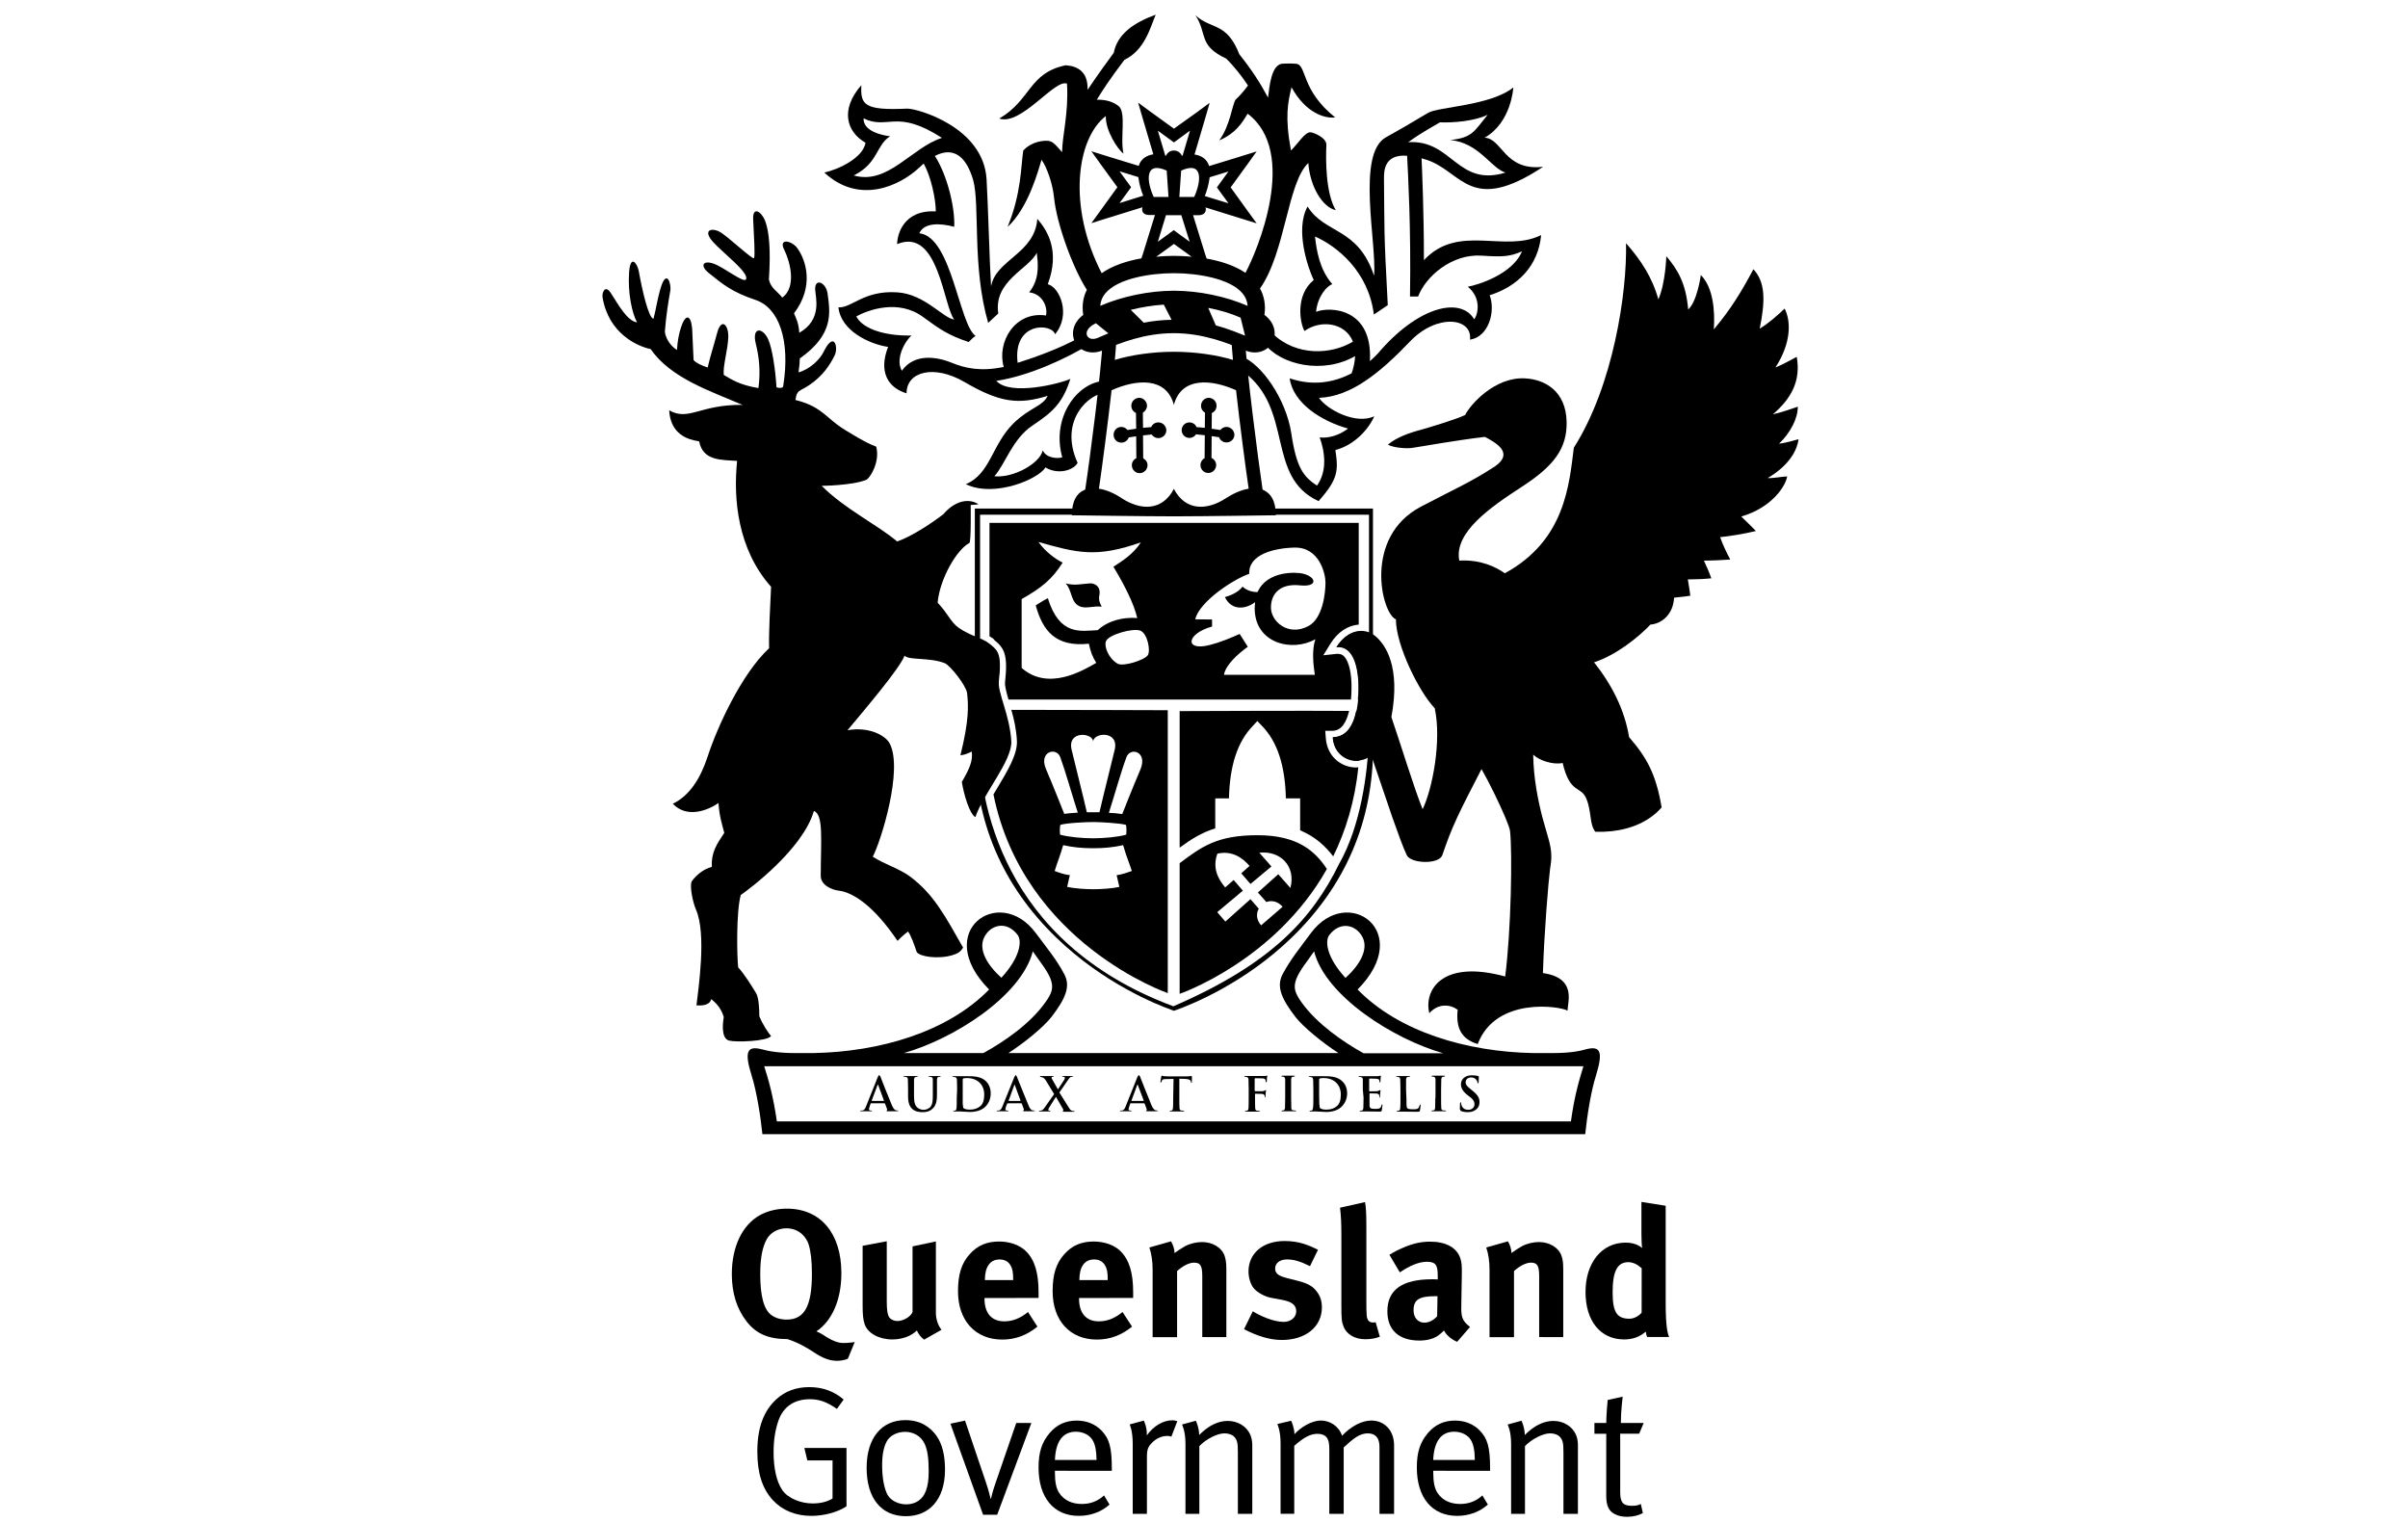 <svg xmlns="http://www.w3.org/2000/svg" width="125" height="79" viewBox="0 0 125 79" fill="none"><g clip-path="url(#clip0_5489_4090)"><path d="M93.363 22.798C93.157 22.854 92.669 22.995 92.35 23.032C92.96 22.442 93.325 21.71 93.325 21.11C93.035 21.204 92.51 21.401 92.031 21.504C92.978 20.698 93.494 19.769 93.269 18.522C92.978 18.672 92.575 18.907 92.163 19.075C92.988 17.8 92.978 16.675 92.641 16.018C92.275 16.366 91.825 16.769 91.347 17.059C91.647 15.587 91.638 14.64 91.019 13.974C90.39 15.156 89.847 16.047 88.965 17.097C89.031 16.122 88.928 14.912 88.29 14.274C88.29 14.274 88.112 15.634 87.634 16.065C87.521 14.734 87.109 14.012 86.499 13.299C86.499 13.299 86.461 14.687 86.086 15.54C85.767 14.387 85.167 13.487 84.408 12.624C84.464 15.184 83.751 20.004 81.698 23.239C81.454 25.161 81.248 28.049 78.116 29.756C77.666 29.437 76.869 29.034 75.753 29.099C75.462 27.646 77.356 26.333 78.988 25.274C80.638 24.205 81.36 23.295 81.323 21.879C81.285 20.323 80.226 19.685 79.138 19.638C77.6 19.572 76.344 20.97 76.053 21.542C75.612 21.757 74.29 22.16 73.746 22.311C73.146 22.47 72.471 22.714 72.049 23.079C72.302 23.239 73.024 23.295 73.305 23.248C73.831 23.173 75.49 22.864 77.084 22.676C77.666 22.986 78.603 23.511 77.609 24.205C76.259 25.077 75.678 25.292 73.765 26.296C70.746 27.88 71.721 31.856 72.462 32.147C72.462 33.488 73.662 35.916 74.478 36.761C74.843 38.448 74.356 40.961 73.849 42.002C73.427 40.98 72.705 38.608 72.227 37.22C72.715 34.604 71.927 33.45 71.374 33C70.821 32.55 69.948 32.672 69.386 33.582C70.258 33.488 70.549 34.604 70.53 35.757C70.511 37.145 70.155 38.251 69.189 38.261C69.264 39.442 70.539 39.78 71.177 39.208C71.28 39.47 71.796 41.027 72.274 42.415C72.565 43.24 72.837 43.99 73.024 44.384C73.221 44.825 74.693 44.89 74.871 44.384C75.106 43.709 75.284 43.203 75.65 42.415C75.931 41.815 76.316 41.055 76.906 39.92C77.3 40.605 77.825 41.683 78.135 42.415C78.275 42.752 78.378 43.024 78.388 43.146C78.51 44.272 78.444 48.285 78.135 50.685C74.843 49.785 73.906 51.398 74.196 52.589C74.665 52.064 75.284 52.129 75.668 52.411C75.575 53.292 75.809 53.92 76.709 54.192C77.656 51.689 81.051 52.242 81.37 52.458C81.388 51.97 81.839 50.76 80.094 50.507C80.16 48.35 80.385 45.697 80.46 45.144C80.544 44.59 80.601 44.243 80.338 43.381C80.263 43.118 80.169 42.799 80.066 42.424C79.841 41.552 79.607 40.408 79.588 39.17C79.897 39.47 80.62 39.714 81.117 39.602C81.501 41.233 82.054 40.764 82.345 41.449C82.495 41.805 82.523 42.133 82.57 42.424C82.608 42.715 82.654 42.959 82.814 43.174C83.977 43.212 84.971 42.931 85.683 42.424C85.899 42.274 86.096 42.096 86.255 41.908C85.965 40.174 85.477 39.311 84.567 38.261C84.333 36.836 83.667 35.532 82.748 34.379C83.901 34.004 85.064 33.066 85.674 32.419C86.227 32.381 86.855 31.922 86.902 31.022C87.221 30.984 87.493 30.965 87.746 30.919C87.718 30.675 87.652 30.3 87.615 30.075C88.037 30.075 88.44 30.056 88.834 30.018C88.721 29.69 88.571 29.353 88.449 29.099C88.871 29.099 89.397 29.071 89.818 29.043C89.593 28.621 89.425 28.256 89.293 27.88C89.781 27.834 90.531 27.712 91.15 27.562C90.953 27.355 90.728 27.14 90.39 26.811C91.994 26.343 92.697 25.217 92.772 24.73C92.538 24.73 92.05 24.833 91.76 24.814C92.66 24.289 93.26 23.567 93.363 22.798Z" fill="black"></path><path d="M70.896 26.398H50.604V33.891C50.698 33.947 50.782 34.013 50.876 34.097V26.717H71.065V33.581C71.14 33.656 71.205 33.75 71.271 33.872V26.398H70.896Z" fill="black"></path><path d="M60.909 52.232C51.954 48.894 50.82 41.551 50.782 38.223L50.754 38.213L50.782 37.969C50.782 37.248 50.838 36.76 50.867 36.582C50.838 36.103 50.773 35.728 50.688 35.456L50.604 35.278V38.738C50.604 42.611 52.02 45.949 54.824 48.659C57.271 51.032 60.028 52.138 60.816 52.419L60.938 52.466L61.069 52.419C61.856 52.138 64.613 51.032 67.061 48.659C69.855 45.949 71.28 42.611 71.28 38.738V38.11C71.205 38.223 71.14 38.298 71.065 38.382C70.98 40.117 70.662 42.817 69.508 44.852C68.111 47.694 65.982 50.038 60.909 52.232Z" fill="black"></path><path d="M44.827 6.144C46.102 6.763 46.515 5.619 48.896 7.157C47.321 7.654 46.102 9.614 44.32 9.107C45.596 8.47 45.464 7.541 46.205 7.073C45.736 7.016 44.808 6.801 44.827 6.144ZM49.412 18.831C48.653 18.522 47.471 18.316 46.815 19.244C46.458 18.625 46.983 17.687 47.321 17.416C45.643 17.444 44.696 16.937 44.452 16.422C45.071 16.084 46.637 15.512 47.912 16.45C48.793 17.097 49.243 17.406 50.284 17.753C50.659 17.378 50.519 17.547 50.641 17.434C49.787 16.843 49.403 12.286 47.724 12.108C47.968 11.536 48.831 11.583 49.534 11.771C49.581 10.748 49.159 9.07 48.531 8.095C49.506 7.579 50.172 8.142 50.519 9.351C50.875 10.636 50.453 13.852 51.297 16.759L51.822 16.271C51.559 14.584 53.416 13.955 53.819 13.121C53.979 14.255 53.744 14.762 53.425 15.174C54.101 15.249 54.401 15.915 54.298 16.375C52.675 16.14 51.738 17.762 52.103 19.047C50.894 19.3 50.069 19.103 49.412 18.831ZM57.326 19.769C55.929 19.844 54.56 21.663 55.142 23.736C54.935 23.811 54.326 23.801 54.129 23.379C53.979 24.054 52.61 24.823 51.616 24.72C52.169 24.129 52.544 22.779 53.613 22.076C54.691 21.363 55.179 20.876 55.563 19.666C55.066 19.9 52.45 20.576 51.719 19.769C53.435 19.516 55.46 18.55 56.464 17.922L56.07 17.5C54.992 18.109 53.557 18.606 52.825 18.831C52.563 16.684 54.607 16.768 54.767 17.35C55.61 16.346 55.02 14.912 54.391 14.752C55.029 13.036 54.391 11.986 53.847 11.358C53.716 13.177 51.691 13.468 51.447 14.865C51.372 13.758 51.297 10.758 51.213 9.304C51.053 6.594 47.63 5.638 47.105 5.638C44.864 5.741 44.658 5.45 44.714 4.419C43.58 5.713 43.964 6.857 44.93 7.41C44.799 8.189 43.551 8.789 42.792 8.957C44.611 10.645 46.721 9.642 47.734 8.685L47.949 8.489C48.315 9.136 48.578 10.308 48.578 10.973C46.88 10.88 46.571 12.202 46.571 12.671C48.728 11.771 48.971 15.915 49.534 16.581C48.981 16.543 48.006 15.259 46.571 15.174C44.836 15.062 44.227 15.99 43.523 15.953C43.655 17.181 45.146 17.866 46.102 18.006C45.614 19.253 46.046 20.107 47.059 20.416C47.059 19.272 48.503 18.916 50.059 19.825C51.925 20.913 52.882 21.007 54.382 20.547C54.138 21.091 53.463 21.148 52.629 21.954C51.466 23.098 51.428 24.589 50.134 25.133C51.653 25.855 53.941 24.842 54.27 24.261C54.907 24.655 55.723 24.42 55.939 24.026C54.907 21.748 56.651 20.388 57.336 20.416C57.355 20.425 57.655 19.741 57.326 19.769Z" fill="black"></path><path d="M73.1 7.381C73.869 6.828 74.347 6.594 74.75 6.35C75.407 6.378 76.541 6.294 77.226 5.956C76.513 6.828 76.438 7.147 75.275 7.269C76.776 7.4 77.413 8.75 78.154 8.957C75.641 9.726 75.388 7.231 73.1 7.381ZM76.194 14.883C76.944 15.502 76.701 16.374 76.522 16.571C75.866 15.436 73.756 15.83 71.684 18.165C71.543 18.343 71.346 18.54 71.112 18.746C71.271 15.952 68.993 15.905 68.318 16.186C68.393 15.38 68.89 14.827 69.162 14.752C68.486 13.973 68.346 12.989 68.261 12.276C69.377 12.764 71.037 14.067 71.318 16.327L72.04 15.839C71.825 11.901 71.871 11.92 71.843 9.238C71.843 8.863 71.862 7.991 73.044 8.085C73.091 9.079 73.25 11.723 73.194 15.389H73.616C74 14.367 75.35 13.158 76.935 13.27C78.013 13.345 78.388 13.317 79.007 13.045C78.51 14.255 76.672 14.799 76.194 14.883ZM73.916 13.505C73.916 10.963 73.822 8.872 73.794 8.216L74.103 8.31C75.922 8.947 76.344 11.142 80.105 8.657C78.088 8.891 77.985 7.184 77.066 7.147C78.463 6.359 78.557 4.54 78.557 4.54C77.385 5.487 74.675 5.543 74.141 5.853C73.437 6.275 72.556 6.791 71.956 7.119C70.39 7.972 71.478 12.614 71.328 14.311C70.484 11.779 68.777 12.164 67.877 10.72C67.202 11.929 67.914 13.955 68.196 14.536C67.221 15.324 67.483 16.786 67.717 17.18C68.552 16.58 69.837 16.739 70.231 17.733C69.133 18.399 67.305 18.521 66.058 17.311L65.608 17.808C66.489 18.971 68.702 19.431 70.343 18.484C70.334 18.746 70.277 19.046 70.165 19.375C69.311 19.825 68.205 20.068 66.948 19.637C67.117 20.912 68.58 21.859 69.977 22.244C69.508 22.61 68.927 22.76 68.505 22.703C68.768 23.435 68.918 24.429 68.365 25.207C67.671 24.747 67.296 24.288 67.033 22.497C66.761 20.706 65.476 18.887 64.473 18.512C64.417 19.149 64.417 18.868 64.529 19.281C67.192 21.231 65.683 24.747 68.449 26.013C69.462 24.86 69.48 24.448 69.321 23.36C70.324 23.097 71.065 22.253 71.337 21.606C70.39 22.056 68.89 21.269 68.468 20.65C70.118 20.593 71.637 19.356 73.194 17.724C74.591 16.261 76.447 16.486 76.307 17.63C77.273 17.49 77.648 16.168 77.329 15.324C78.745 14.883 79.851 13.833 80.001 12.201C78.107 13.148 75.707 11.582 73.916 13.505Z" fill="black"></path><path d="M63.667 22.159C63.535 22.159 63.423 22.225 63.348 22.319L62.898 22.253L62.907 21.437C63.057 21.371 63.151 21.231 63.151 21.062C63.151 20.837 62.973 20.649 62.748 20.649C62.523 20.649 62.345 20.837 62.345 21.062C62.345 21.221 62.429 21.353 62.551 21.418L62.542 22.206L62.11 22.169C62.054 22.018 61.904 21.925 61.745 21.925C61.52 21.925 61.341 22.103 61.341 22.328C61.341 22.553 61.52 22.731 61.745 22.731C61.885 22.731 62.017 22.656 62.082 22.544L62.542 22.59L62.532 23.781C62.401 23.847 62.316 23.988 62.316 24.138C62.316 24.363 62.495 24.55 62.72 24.55C62.945 24.55 63.132 24.363 63.132 24.138C63.132 23.978 63.029 23.828 62.889 23.772L62.898 22.637L63.282 22.694C63.339 22.853 63.489 22.965 63.667 22.965C63.892 22.965 64.079 22.787 64.079 22.562C64.07 22.347 63.892 22.159 63.667 22.159Z" fill="black"></path><path d="M60.132 21.925C59.963 21.925 59.823 22.018 59.757 22.169L59.335 22.206L59.326 21.418C59.448 21.353 59.541 21.212 59.541 21.062C59.541 20.837 59.354 20.649 59.138 20.649C58.913 20.649 58.726 20.837 58.726 21.062C58.726 21.231 58.829 21.371 58.969 21.437L58.979 22.253L58.529 22.319C58.454 22.225 58.341 22.159 58.21 22.159C57.985 22.159 57.807 22.337 57.807 22.572C57.807 22.797 57.985 22.975 58.21 22.975C58.388 22.975 58.538 22.862 58.594 22.703L58.979 22.647L58.988 23.781C58.847 23.847 58.754 23.988 58.754 24.147C58.754 24.372 58.932 24.56 59.157 24.56C59.382 24.56 59.569 24.372 59.569 24.147C59.569 23.988 59.476 23.856 59.344 23.791L59.335 22.6L59.785 22.553C59.86 22.666 59.982 22.741 60.132 22.741C60.357 22.741 60.545 22.553 60.545 22.337C60.545 22.112 60.357 21.925 60.132 21.925Z" fill="black"></path><path d="M60.937 25.376C60.328 26.538 59.202 26.501 58.218 25.854C57.824 25.591 57.421 25.423 57.046 25.366C57.215 24.222 57.496 22.075 57.702 20.256C58.977 19.684 60.543 19.543 60.937 21.015C61.322 19.543 62.897 19.684 64.163 20.256C64.369 22.075 64.65 24.222 64.819 25.366C64.454 25.423 64.041 25.601 63.647 25.854C62.672 26.501 61.537 26.538 60.937 25.376ZM65.541 25.413C65.297 23.772 64.707 19.177 64.632 17.64L63.928 17.668C63.938 17.93 63.966 18.277 64.004 18.68C63.16 18.427 62.062 18.259 60.937 18.259C59.812 18.259 58.705 18.427 57.871 18.68C57.908 18.277 57.937 17.93 57.946 17.668L57.243 17.64C57.177 19.177 56.586 23.772 56.333 25.413C55.911 25.573 55.639 25.995 55.639 26.745C55.639 26.745 59.456 26.801 60.937 26.801C62.419 26.801 66.226 26.745 66.226 26.745C66.235 25.995 65.954 25.582 65.541 25.413Z" fill="black"></path><path d="M81.548 58.205H40.327C40.139 56.892 39.895 56.048 39.67 55.345H82.195C81.98 56.048 81.726 56.892 81.548 58.205ZM53.614 49.381C53.998 49.944 54.355 50.356 54.533 50.806C54.711 51.275 54.599 51.566 54.252 52.044C53.473 53.141 52.114 54.079 51.045 54.66H46.919C49.507 53.929 53.014 51.707 53.614 49.381ZM51.11 48.612C51.448 47.984 52.264 47.787 52.826 48.528C53.061 48.847 52.958 49.691 51.982 50.75C51.27 50.113 50.745 49.287 51.11 48.612ZM67.576 52.044C67.229 51.557 67.117 51.275 67.295 50.806C67.473 50.356 67.83 49.944 68.214 49.381C68.814 51.707 72.321 53.929 74.919 54.67H70.783C69.714 54.079 68.364 53.141 67.576 52.044ZM69.002 48.537C69.564 47.797 70.38 47.993 70.718 48.622C71.074 49.287 70.558 50.113 69.846 50.76C68.87 49.7 68.767 48.856 69.002 48.537ZM82.364 54.454C81.923 54.585 81.389 54.66 80.582 54.66H79.588C76.166 54.595 72.631 53.573 70.474 51.36C73.456 48.35 69.949 45.874 68.055 48.425C67.464 49.222 66.995 49.794 66.582 50.563C66.254 51.191 66.498 51.81 67.239 52.776C67.642 53.301 68.655 54.126 69.48 54.66H52.348C53.173 54.126 54.177 53.31 54.589 52.776C55.321 51.819 55.583 51.191 55.246 50.563C54.833 49.784 54.355 49.222 53.764 48.425C51.87 45.874 48.363 48.35 51.345 51.36C49.188 53.573 45.662 54.595 42.23 54.66H41.283C40.477 54.66 39.942 54.576 39.502 54.454C38.789 54.285 38.63 54.585 39.014 55.814C39.276 56.63 39.483 57.961 39.577 58.871H82.289C82.383 57.952 82.589 56.62 82.852 55.814C83.227 54.585 83.077 54.285 82.364 54.454Z" fill="black"></path><path d="M45.258 57.145L45.249 57.127L45.558 56.311L45.577 56.292L45.586 56.311L45.886 57.127L45.877 57.145H45.258ZM45.914 57.267L45.943 57.286L46.055 57.586L46.036 57.642L45.999 57.661L46.074 57.68H46.533L46.646 57.661L46.618 57.642L46.515 57.633C46.458 57.614 46.393 57.586 46.299 57.37C46.139 56.995 45.746 56.001 45.699 55.87L45.633 55.795L45.568 55.898L44.958 57.426C44.911 57.548 44.864 57.633 44.752 57.642H44.667L44.639 57.661L44.686 57.68H44.977H45.239L45.277 57.661L45.239 57.642H45.202C45.127 57.642 45.108 57.614 45.108 57.567L45.145 57.426L45.192 57.286L45.211 57.267H45.914Z" fill="black"></path><path d="M47.138 56.911C47.138 57.267 47.232 57.446 47.354 57.558C47.532 57.718 47.766 57.727 47.898 57.727C48.057 57.727 48.235 57.708 48.404 57.549C48.61 57.38 48.638 57.089 48.638 56.817V56.555V56.039C48.648 55.955 48.657 55.908 48.723 55.898L48.798 55.889L48.845 55.87L48.798 55.852H48.516H48.244L48.188 55.87L48.235 55.889L48.319 55.898C48.404 55.917 48.423 55.955 48.423 56.039V56.555V56.864C48.423 57.117 48.413 57.333 48.282 57.474C48.179 57.568 48.047 57.605 47.944 57.605C47.86 57.605 47.748 57.586 47.635 57.502C47.513 57.399 47.447 57.258 47.447 56.902V56.555V56.039C47.457 55.955 47.475 55.908 47.541 55.898L47.616 55.889L47.654 55.87L47.597 55.852H47.297H46.941L46.885 55.87L46.932 55.889L47.025 55.898C47.11 55.917 47.129 55.955 47.129 56.039L47.138 56.555V56.911Z" fill="black"></path><path d="M49.975 56.508V56.021L50.003 55.974L50.163 55.955C50.359 55.955 50.631 55.983 50.856 56.199C50.96 56.302 51.091 56.499 51.091 56.808C51.091 57.062 51.044 57.287 50.885 57.418C50.735 57.54 50.575 57.596 50.322 57.596C50.125 57.596 50.031 57.54 50.003 57.502L49.975 57.315V56.818V56.508ZM49.666 56.977C49.666 57.202 49.666 57.399 49.656 57.502C49.647 57.577 49.637 57.624 49.591 57.643L49.506 57.652L49.469 57.671L49.516 57.69H49.825L50.35 57.718C50.8 57.718 51.053 57.549 51.166 57.427C51.307 57.287 51.428 57.052 51.428 56.752C51.428 56.462 51.316 56.255 51.194 56.133C50.931 55.861 50.519 55.861 50.219 55.861H49.844H49.487L49.431 55.88L49.469 55.899L49.572 55.908C49.647 55.927 49.666 55.965 49.675 56.049L49.684 56.565L49.666 56.977Z" fill="black"></path><path d="M52.367 57.145L52.357 57.127L52.657 56.311L52.667 56.292L52.676 56.311L52.976 57.127L52.967 57.145C52.976 57.145 52.367 57.145 52.367 57.145ZM53.023 57.267L53.042 57.286L53.154 57.586L53.126 57.642L53.089 57.661L53.164 57.68H53.623L53.736 57.661L53.698 57.642L53.595 57.633C53.539 57.614 53.473 57.586 53.389 57.37C53.229 56.995 52.836 56.001 52.779 55.87L52.723 55.795L52.657 55.898L52.038 57.426C51.992 57.548 51.945 57.633 51.832 57.642H51.757L51.729 57.661L51.776 57.68H52.067H52.32L52.357 57.661L52.32 57.642H52.282C52.207 57.642 52.188 57.614 52.188 57.567L52.226 57.426L52.282 57.286L52.31 57.267H53.023Z" fill="black"></path><path d="M55.414 56.095C55.489 55.983 55.536 55.917 55.593 55.898L55.677 55.889L55.714 55.87L55.667 55.852H55.424H55.18L55.133 55.87L55.161 55.889L55.245 55.898L55.283 55.936L55.255 56.03L54.917 56.545L54.608 56.002L54.58 55.936L54.608 55.898L54.673 55.889L54.711 55.87L54.664 55.852H54.402H54.026L53.98 55.87L53.998 55.898L54.102 55.917C54.186 55.945 54.242 56.002 54.298 56.095L54.72 56.789L54.252 57.455C54.167 57.577 54.12 57.624 54.055 57.643L53.961 57.652L53.923 57.671L53.961 57.69H54.008H54.214H54.449H54.495L54.542 57.671L54.514 57.652H54.458L54.411 57.614L54.449 57.511L54.814 56.93L55.199 57.596L55.189 57.652L55.152 57.68L55.236 57.708H55.667H55.742L55.789 57.69L55.761 57.671L55.667 57.661C55.602 57.643 55.564 57.614 55.527 57.558C55.471 57.483 55.067 56.817 54.992 56.705L55.414 56.095Z" fill="black"></path><path d="M58.744 57.145L58.734 57.127L59.035 56.311L59.053 56.292L59.063 56.311L59.372 57.127L59.363 57.145H58.744ZM59.4 57.267L59.419 57.286L59.532 57.586L59.513 57.642L59.475 57.661L59.55 57.68H60.01L60.122 57.661L60.094 57.642L59.991 57.633C59.944 57.614 59.869 57.586 59.775 57.37C59.616 56.995 59.231 56.001 59.175 55.87L59.11 55.795L59.044 55.898L58.434 57.426C58.388 57.548 58.341 57.633 58.228 57.642H58.153L58.125 57.661L58.172 57.68H58.463H58.716L58.753 57.661L58.716 57.642H58.678C58.603 57.642 58.584 57.614 58.584 57.567L58.622 57.426L58.669 57.286L58.688 57.267H59.4Z" fill="black"></path><path d="M60.901 56.976C60.901 57.201 60.901 57.398 60.891 57.501C60.882 57.576 60.873 57.623 60.826 57.642L60.741 57.651L60.704 57.67L60.751 57.689H61.06H61.444L61.482 57.67L61.444 57.651L61.323 57.642C61.248 57.632 61.229 57.576 61.229 57.511C61.219 57.407 61.219 57.211 61.219 56.985V55.991L61.529 56.001C61.745 56.01 61.81 56.076 61.82 56.142V56.17L61.848 56.217L61.867 56.179L61.876 55.898L61.857 55.851L61.623 55.87H60.657L60.413 55.86L60.31 55.832L60.282 55.879L60.235 56.16L60.254 56.198L60.282 56.17L60.319 56.076C60.357 56.02 60.413 56.01 60.554 56.01L60.919 56.001L60.901 56.976Z" fill="black"></path><path d="M65.149 56.789L65.167 56.77L65.524 56.78C65.599 56.789 65.636 56.836 65.646 56.864L65.655 56.939L65.674 56.967L65.692 56.92L65.702 56.742L65.721 56.592L65.702 56.573L65.674 56.602L65.561 56.639H65.458H65.149L65.13 56.611V56.001L65.158 55.964L65.533 55.973C65.627 55.973 65.674 56.011 65.692 56.048L65.702 56.142L65.73 56.18L65.758 56.151L65.767 55.955L65.786 55.842L65.767 55.823L65.73 55.842L65.627 55.851H64.98H64.633L64.577 55.87L64.614 55.889L64.708 55.898C64.783 55.917 64.802 55.955 64.811 56.039L64.82 56.555V56.986C64.82 57.22 64.82 57.408 64.811 57.511C64.802 57.586 64.792 57.633 64.736 57.652L64.652 57.661L64.614 57.68L64.67 57.699H64.98H65.355L65.411 57.68L65.374 57.661L65.252 57.652C65.177 57.642 65.158 57.586 65.158 57.511C65.149 57.408 65.149 57.23 65.149 56.986V56.789Z" fill="black"></path><path d="M66.714 56.976L66.704 57.511C66.695 57.576 66.676 57.623 66.629 57.632L66.545 57.642L66.507 57.66L66.554 57.679H66.864H67.248L67.295 57.66L67.257 57.642L67.126 57.632C67.051 57.623 67.032 57.576 67.032 57.511L67.023 56.976V56.545V56.029C67.032 55.945 67.042 55.898 67.117 55.888L67.192 55.879L67.229 55.851L67.173 55.832H66.873H66.564L66.507 55.851L66.545 55.879L66.629 55.888C66.686 55.907 66.704 55.945 66.714 56.029V56.545V56.976Z" fill="black"></path><path d="M68.477 56.508V56.021L68.514 55.974L68.674 55.955C68.87 55.955 69.142 55.983 69.367 56.199C69.471 56.302 69.602 56.499 69.602 56.808C69.602 57.062 69.555 57.287 69.395 57.418C69.246 57.54 69.086 57.596 68.833 57.596C68.636 57.596 68.542 57.54 68.514 57.502L68.486 57.315L68.477 56.818V56.508ZM68.177 56.977C68.177 57.202 68.177 57.399 68.158 57.502C68.148 57.577 68.139 57.624 68.092 57.643L67.998 57.652L67.961 57.671L68.017 57.69H68.326L68.842 57.718C69.292 57.718 69.546 57.549 69.658 57.427C69.799 57.287 69.93 57.052 69.93 56.752C69.93 56.462 69.817 56.255 69.686 56.133C69.424 55.861 69.011 55.861 68.711 55.861H68.336H67.98L67.923 55.88L67.97 55.899L68.064 55.908C68.139 55.927 68.158 55.965 68.167 56.049L68.177 56.565V56.977Z" fill="black"></path><path d="M70.783 56.976L70.773 57.501C70.764 57.576 70.754 57.623 70.698 57.642L70.605 57.651L70.567 57.67L70.614 57.689H70.923L71.599 57.698C71.692 57.698 71.711 57.698 71.73 57.632L71.767 57.361L71.749 57.314L71.72 57.351C71.702 57.445 71.674 57.501 71.608 57.529C71.542 57.557 71.448 57.557 71.383 57.557C71.139 57.557 71.092 57.52 71.092 57.351V56.779L71.111 56.751L71.458 56.76C71.552 56.77 71.58 56.807 71.599 56.854V56.957L71.617 56.976L71.636 56.929L71.645 56.77L71.664 56.592L71.645 56.573L71.608 56.601L71.486 56.639L71.092 56.648L71.073 56.62V56.001L71.092 55.982L71.439 55.991C71.561 56.001 71.589 56.029 71.599 56.076L71.617 56.16L71.636 56.198L71.655 56.17L71.664 56.01L71.683 55.851L71.664 55.832L71.627 55.841L71.523 55.86H70.914H70.567L70.511 55.879L70.548 55.898L70.642 55.907C70.726 55.926 70.745 55.963 70.745 56.048V56.563L70.783 56.976Z" fill="black"></path><path d="M72.989 56.555V56.039C72.998 55.955 73.017 55.908 73.082 55.898L73.176 55.889L73.213 55.87L73.167 55.852H72.838H72.51L72.463 55.87L72.501 55.889L72.585 55.898C72.66 55.917 72.679 55.955 72.688 56.039L72.698 56.555V56.986C72.698 57.211 72.698 57.408 72.688 57.511C72.679 57.586 72.67 57.633 72.613 57.652L72.529 57.661L72.492 57.68L72.538 57.699H72.848L73.561 57.708C73.682 57.708 73.701 57.699 73.71 57.643L73.748 57.361L73.729 57.324L73.701 57.361L73.635 57.511C73.579 57.577 73.476 57.577 73.345 57.577C73.157 57.577 73.092 57.558 73.054 57.521C73.007 57.474 73.007 57.305 73.007 56.996L72.989 56.555Z" fill="black"></path><path d="M74.508 56.976L74.498 57.511C74.489 57.576 74.47 57.623 74.423 57.632L74.329 57.642L74.292 57.66L74.339 57.679H74.648H75.033L75.08 57.66L75.033 57.642L74.911 57.632C74.836 57.623 74.817 57.576 74.817 57.511C74.808 57.407 74.808 57.211 74.808 56.976V56.545L74.817 56.029C74.826 55.945 74.845 55.898 74.911 55.888L74.986 55.879L75.023 55.851L74.977 55.832H74.676H74.358L74.301 55.851L74.339 55.879L74.433 55.888C74.489 55.907 74.508 55.945 74.517 56.029V56.545V56.976" fill="black"></path><path d="M76.184 57.726C76.316 57.726 76.456 57.708 76.578 57.623C76.757 57.511 76.803 57.342 76.803 57.201C76.803 56.976 76.691 56.807 76.4 56.582L76.335 56.526C76.138 56.376 76.081 56.292 76.081 56.179C76.081 56.029 76.194 55.926 76.372 55.926C76.531 55.926 76.597 56.001 76.635 56.048C76.691 56.114 76.7 56.189 76.7 56.207L76.728 56.245L76.757 56.17L76.766 55.879L76.728 55.851C76.663 55.832 76.559 55.813 76.4 55.813C76.063 55.813 75.838 56.01 75.838 56.273C75.838 56.47 75.931 56.648 76.194 56.854L76.306 56.939C76.513 57.098 76.541 57.211 76.541 57.333C76.541 57.455 76.438 57.605 76.213 57.605C76.063 57.605 75.922 57.539 75.866 57.361L75.838 57.239L75.819 57.192L75.791 57.258L75.781 57.576L75.828 57.661C75.931 57.708 76.044 57.726 76.184 57.726Z" fill="black"></path><path d="M60.939 15.09C59.663 15.09 58.219 15.39 57.113 15.877C57.132 15.634 57.216 15.418 57.375 15.23C58.022 14.452 59.701 14.18 60.939 14.18C62.186 14.18 63.864 14.461 64.502 15.23C64.661 15.418 64.746 15.634 64.764 15.877C63.658 15.39 62.233 15.09 60.939 15.09ZM63.114 16.89L62.72 15.981C63.32 16.093 63.902 16.271 64.399 16.487L64.633 17.425C64.258 17.275 63.742 17.059 63.114 16.89ZM59.373 16.75L58.698 16.084C59.251 15.943 59.842 15.849 60.414 15.812L60.817 16.599C60.292 16.609 59.813 16.665 59.373 16.75ZM57.16 17.462L56.963 17.547C56.691 17.65 56.503 17.565 56.438 17.434C56.363 17.293 56.41 17.059 56.747 16.853L56.888 16.778L57.535 17.303L57.16 17.462ZM60.939 12.661L61.858 13.327C61.464 13.289 61.136 13.28 60.939 13.28C60.742 13.28 60.414 13.289 60.02 13.327L60.939 12.661ZM59.888 10.223C59.513 9.407 59.41 8.338 60.564 8.854L60.657 10.223H59.888ZM60.77 7.269L60.939 7.391L61.108 7.269L61.773 6.782L61.389 8.076L61.351 8.085C61.286 7.926 61.126 7.813 60.939 7.813C60.751 7.813 60.601 7.916 60.526 8.085L60.489 8.076L60.104 6.782L60.77 7.269ZM61.755 12.549L61.098 12.07L60.929 11.948L60.761 12.07L60.104 12.549L60.526 11.17H61.323L61.755 12.549ZM61.989 10.223H61.22L61.314 8.854C62.467 8.338 62.364 9.407 61.989 10.223ZM58.116 10.542L58.594 9.886L58.716 9.717L58.594 9.548L58.116 8.892L59.091 9.192C59.148 9.614 59.241 9.895 59.345 10.158L58.116 10.542ZM62.795 9.201L63.77 8.901L63.292 9.557L63.17 9.726L63.292 9.895L63.77 10.551L62.542 10.176C62.645 9.904 62.739 9.623 62.795 9.201ZM68.853 7.523C68.872 7.157 68.197 6.876 68.028 6.866C67.746 6.847 67.381 7.448 67.015 7.813C66.687 6.06 66.856 5.31 67.043 4.531C67.784 5.872 68.778 6.163 69.312 6.097C67.531 4.681 67.84 3.387 67.296 3.312C66.987 3.284 66.762 3.303 66.612 3.303C65.984 3.303 65.899 4.513 65.824 5.066C65.421 4.316 65.018 3.678 64.333 2.815C63.677 1.127 62.87 1.549 62.054 0.79C62.692 1.756 62.176 2.346 63.649 3.04C64.033 3.406 64.483 3.978 64.783 4.438C64.54 4.766 64.371 4.953 64.136 5.178C63.958 5.45 63.864 6.5 63.292 7.288C64.136 6.922 64.464 6.407 64.764 5.9C67.428 7.907 65.261 13.036 64.652 14.162C64.071 13.768 63.32 13.543 62.636 13.421L62.561 13.196L61.933 11.17H62.223C62.551 11.17 62.636 10.945 62.58 10.767L64.418 11.339L65.233 11.592L64.736 10.908L63.883 9.726L64.736 8.554L65.233 7.86L64.418 8.113L62.767 8.62C62.655 8.245 62.345 8.066 62.008 8.02L62.561 6.144L62.795 5.338L62.12 5.835L60.939 6.679L59.757 5.825L59.082 5.328L59.316 6.135L59.87 8.01C59.541 8.057 59.223 8.235 59.11 8.61L57.46 8.104L56.653 7.851L57.15 8.545L58.004 9.717L57.15 10.898L56.653 11.583L57.46 11.33L59.307 10.758C59.251 10.936 59.316 11.161 59.663 11.161H59.954L59.326 13.186L59.251 13.411C58.547 13.533 57.779 13.768 57.188 14.18C55.397 10.701 55.894 7.185 57.404 6.022C57.375 6.763 58.022 7.766 58.322 7.973C58.135 7.213 58.472 5.853 58.079 5.516C57.797 5.281 57.385 5.16 56.935 5.178C57.235 4.681 57.657 4.044 58.369 3.106C59.429 2.609 59.729 1.381 59.992 0.762C58.838 1.184 58.004 1.774 57.816 2.74C57.413 3.284 56.963 3.912 56.456 4.663C56.485 3.753 55.978 3.434 55.322 3.387C53.39 3.791 53.531 5.188 51.871 6.154C53.006 6.547 54.778 4.062 55.388 4.344C55.481 5.872 55.134 7.072 55.134 7.898C54.844 7.579 54.694 7.363 54.45 7.316C54.215 7.279 53.568 7.326 53.118 7.813C52.996 8.582 53.025 10.045 52.302 11.78C53.381 10.795 53.897 8.854 54.065 8.291C54.337 8.667 54.637 9.51 54.712 10.223C54.844 11.611 55.697 13.927 56.419 15.043C56.222 15.427 56.156 15.868 56.231 16.346C55.669 16.768 55.603 17.35 55.8 17.744C56.006 18.166 56.569 18.456 57.216 18.194L57.422 18.109C58.107 17.828 59.382 17.293 60.929 17.293C62.477 17.293 63.752 17.828 64.446 18.109L64.652 18.194C65.299 18.456 65.852 18.166 66.068 17.744C66.265 17.35 66.199 16.759 65.637 16.346C65.712 15.831 65.627 15.362 65.393 14.949L65.412 14.968C66.734 13.083 66.827 9.482 67.915 8.46C68.009 9.726 68.675 10.767 69.341 10.908C68.815 10.036 68.815 8.31 68.853 7.523Z" fill="black"></path><path d="M52.144 36.853L51.328 36.863C51.206 38.279 51.262 39.563 51.459 40.745C51.965 39.91 52.472 39.076 52.444 38.495C52.416 37.885 52.275 37.341 52.144 36.853Z" fill="black"></path><path d="M55.039 39.301C55.321 40.08 55.668 41.318 55.949 42.18C55.705 42.199 55.471 42.208 55.246 42.246C55.124 41.936 54.721 40.914 54.298 39.92C53.905 39.001 54.842 38.758 55.039 39.301ZM56.746 38.467C56.812 38.008 58.106 37.923 57.862 38.926C57.618 39.949 57.309 41.139 57.074 42.161H56.746H56.418C56.183 41.139 55.874 39.949 55.63 38.926C55.386 37.923 56.68 38.017 56.746 38.467ZM59.203 39.93C58.781 40.924 58.377 41.946 58.256 42.255C58.04 42.218 57.796 42.199 57.562 42.19C57.843 41.318 58.181 40.089 58.471 39.311C58.659 38.758 59.587 39.001 59.203 39.93ZM55.039 42.818C55.321 42.715 56.418 42.668 56.746 42.668C57.074 42.668 58.162 42.724 58.453 42.818C58.481 42.968 58.481 43.174 58.462 43.324C58.04 43.446 57.299 43.512 56.746 43.512C56.193 43.512 55.452 43.446 55.03 43.324C55.011 43.174 55.011 42.968 55.039 42.818ZM58.106 46.034C57.74 46.119 57.149 46.156 56.755 46.156C56.361 46.156 55.771 46.119 55.396 46.034L55.536 45.425C55.255 45.397 54.974 45.293 54.749 45.209C54.861 44.815 55.039 44.412 55.189 43.868C55.696 43.981 56.183 44.028 56.746 44.028C57.309 44.028 57.796 43.981 58.303 43.868C58.453 44.412 58.631 44.815 58.753 45.209C58.528 45.284 58.237 45.397 57.965 45.425C57.965 45.434 58.106 46.034 58.106 46.034ZM52.498 36.845C52.639 37.332 52.761 37.876 52.789 38.467C52.817 39.161 52.301 40.014 51.757 40.924L51.57 41.233C53.136 48.969 60.619 51.548 60.619 51.548V36.864C60.619 36.864 54.983 36.845 52.498 36.845Z" fill="black"></path><path d="M68.822 38.298L68.794 37.932H69.16C69.657 37.932 69.901 37.454 70.032 36.901C68.119 36.882 61.236 36.91 61.236 36.91V43.999C61.808 43.577 62.362 43.221 63.084 42.996V41.44H63.796C63.834 39.724 64.246 38.486 65.043 37.67L65.268 37.426L65.503 37.67C66.3 38.486 66.713 39.724 66.75 41.44H67.491V43.099C68.278 43.427 68.804 43.924 69.207 44.45C69.854 43.127 70.332 41.599 70.51 39.827L70.407 39.836C69.676 39.845 68.888 39.311 68.822 38.298Z" fill="black"></path><path d="M70.54 36.91L70.4 36.9C70.231 37.716 69.856 38.269 69.181 38.279C69.237 39.085 69.846 39.498 70.428 39.498L70.569 39.479C70.615 38.663 70.625 37.819 70.54 36.91Z" fill="black"></path><path d="M66.984 46.09L66.356 45.377L65.297 46.324L65.737 46.821C65.737 46.821 66.178 46.615 66.581 47.065C66.281 47.327 65.765 47.778 65.465 48.031C65.072 47.571 65.344 47.168 65.344 47.168L64.912 46.671L63.609 47.834L63.187 47.346L64.518 46.23L64.04 45.677L63.599 46.062C63.224 45.621 62.924 45.039 63.196 44.308C63.956 44.139 64.49 44.514 64.865 44.946L64.434 45.33L64.912 45.883L66 44.974L65.372 44.261C65.934 44.196 66.422 44.392 66.703 44.711C67.003 45.03 67.135 45.546 66.984 46.09ZM65.278 43.352C63.196 43.352 62.39 43.933 61.236 44.805V51.585C61.236 51.585 66.187 49.887 68.879 45.105C68.269 44.177 67.359 43.352 65.278 43.352Z" fill="black"></path><path d="M53.034 31.096C54.075 30.505 54.61 30.074 55.163 29.202C54.76 29.005 54.272 28.639 53.906 28.133C55.885 28.686 56.888 28.977 59.223 28.151C58.839 28.752 58.276 29.108 57.798 29.417C58.323 30.289 58.848 31.283 59.036 32.08C58.342 32.024 57.545 32.193 56.982 32.709C56.11 32.746 55.004 33.027 54.394 31.049C54.085 31.208 53.766 31.424 53.766 31.424C54.122 32.718 54.779 33.599 56.523 33.412C56.616 33.825 56.691 34.059 56.907 34.406C56.194 34.819 54.403 35.878 53.034 34.668C53.034 34.65 53.034 31.096 53.034 31.096ZM59.58 34.012C59.392 34.275 58.276 34.621 58.004 34.443C57.535 34.162 57.301 33.543 57.413 33.281C57.545 32.943 58.782 32.596 59.176 32.727C59.57 32.859 59.739 33.787 59.58 34.012ZM62.918 32.521V32.155L62.046 32.146C62.252 31.227 64.043 30.055 64.849 29.783C64.802 28.78 66.125 28.451 67.184 28.423C68.497 28.386 68.806 29.792 68.806 30.233C68.806 30.814 68.656 32.099 67.925 32.493C66.875 33.056 65.975 32.258 65.975 31.537C65.975 30.749 66.528 30.28 67.475 30.383C68.422 30.486 68.356 29.952 67.634 29.774C67.287 29.689 65.778 29.614 65.281 30.73C64.99 30.739 64.681 30.627 64.502 30.449C64.305 30.702 64.005 30.871 63.584 30.993C63.949 31.733 64.69 31.611 65.15 31.255L65.131 31.574C65.131 33.403 67.081 33.862 68.281 33.178C68.085 33.768 68.178 34.518 68.253 35.025H63.537C63.621 34.518 64.249 33.946 64.774 33.571L64.352 32.906C63.837 33.131 63.358 33.337 62.805 33.477C61.483 33.825 61.558 32.896 62.918 32.521ZM51.609 33.215C52.134 33.646 52.331 33.965 52.172 35.419C52.153 35.597 52.247 35.944 52.35 36.309H70.129C70.147 36.112 70.157 35.925 70.157 35.766C70.175 34.968 70.025 34.331 69.772 34.068C69.688 33.984 69.594 33.937 69.425 33.937H69.407L68.694 34.012L69.069 33.403C69.444 32.802 69.969 32.465 70.532 32.418V27.139H51.365V33.027L51.562 33.149L51.609 33.215Z" fill="black"></path><path d="M51.365 33.459V36.31H51.993C51.881 35.934 51.797 35.606 51.825 35.372C51.984 33.937 51.768 33.787 51.365 33.459Z" fill="black"></path><path d="M70.541 36.31V32.774C70.128 32.812 69.697 33.075 69.369 33.6L69.472 33.59C70.26 33.59 70.531 34.669 70.513 35.766C70.513 35.953 70.503 36.131 70.484 36.31H70.541Z" fill="black"></path><path d="M56.026 31.462C56.354 31.622 56.757 31.434 57.188 31.491C57.104 31.303 57.02 31.172 57.066 30.909C57.17 30.393 56.766 30.262 56.569 30.281C56.091 30.309 55.819 30.412 55.313 30.281C55.66 30.619 55.566 31.247 56.026 31.462Z" fill="black"></path><path d="M51.851 35.353C52.02 33.881 51.786 33.759 51.364 33.412C50.998 33.112 50.389 33.018 49.779 32.596C49.348 32.296 49.226 31.865 48.672 31.284C48.785 30.036 49.666 28.527 50.323 28.18C50.417 28.133 50.389 26.211 50.389 26.211C50.389 26.211 50.82 26.192 50.782 26.164C50.201 25.807 49.488 26.079 48.982 26.679C48.485 27.073 47.35 27.842 46.572 28.105C45.512 27.214 43.862 26.426 42.652 25.217C42.652 25.217 44.246 25.207 44.987 24.898C45.184 24.776 45.691 23.96 45.484 23.182C45.231 23.097 44.875 22.91 44.528 22.713C44.087 22.46 43.665 22.197 43.468 22.047C42.774 21.522 42.493 21.063 41.293 20.762C41.368 20.209 41.49 20.34 42.015 19.984C42.69 19.525 43.065 18.981 43.328 18.446C43.534 18.024 43.299 17.152 42.756 18.259C42.568 18.653 42.043 19.168 41.452 19.328C41.499 18.99 41.518 18.793 41.518 18.606C43.271 17.368 43.102 16.271 42.962 15.249C42.887 14.658 42.296 14.405 42.315 15.024C42.334 15.427 42.699 16.59 41.49 17.274C41.462 16.759 41.321 16.524 41.218 16.262C42.287 14.855 41.837 13.495 41.386 12.876C41.096 12.483 40.393 12.342 40.711 12.97C40.974 13.486 41.396 14.874 40.608 15.446C40.336 15.099 40.017 14.967 39.914 14.508C40.017 12.961 39.924 12.023 39.727 11.489C39.539 10.982 39.052 10.664 39.099 11.414C39.136 12.267 39.211 13.336 39.136 13.402C39.061 13.467 37.926 12.417 37.467 12.098C36.998 11.779 36.445 11.901 36.989 12.53C37.467 13.083 38.911 14.152 38.724 14.499C38.611 14.714 37.57 13.861 37.036 13.683C36.492 13.495 36.323 13.786 36.782 14.161C37.523 14.761 38.011 15.164 39.22 15.568C40.43 15.971 41.04 17.649 40.655 20.05C40.636 20.162 40.43 20.144 40.308 20.106C40.252 19.197 40.093 18.099 39.877 17.612C39.586 16.974 39.023 16.965 39.23 17.828C39.399 18.503 39.492 19.234 39.37 20.144C38.367 19.975 37.992 19.703 37.57 19.459C37.523 18.99 37.767 18.231 37.804 17.546C37.842 16.871 37.448 16.449 37.223 17.293C37.008 18.099 36.867 18.493 36.736 19.075C36.445 18.981 36.145 18.85 36.004 18.69L35.929 17.04C35.854 16.29 35.573 16.318 35.357 16.974C35.254 17.274 35.17 17.677 35.141 18.165C34.785 17.949 34.551 17.546 34.513 17.218C34.569 16.44 34.701 15.614 34.794 15.099C34.86 14.724 34.607 13.973 34.316 14.883C34.11 15.54 34.054 16.083 33.922 16.543C33.669 16.524 33.332 15.043 33.163 14.095C33.088 13.664 32.722 13.177 32.657 14.133C32.581 15.193 32.807 16.262 33.069 16.73C32.553 16.674 32.066 15.755 31.709 15.211C31.391 14.733 31.241 15.23 31.278 15.427C31.587 17.312 33.088 17.977 33.772 18.118C34.823 19.628 36.839 20.284 38.545 21.016C36.332 20.988 35.751 21.878 34.738 21.297C34.785 22.132 35.198 22.516 35.601 22.713C35.882 22.844 36.163 22.882 36.295 22.91C36.482 23.923 37.439 23.866 38.264 23.923C38.058 25.901 38.292 28.508 40.027 30.458C39.98 31.462 39.905 32.775 39.924 33.647C38.498 34.969 37.233 37.735 36.736 39.263C36.361 40.407 35.798 41.298 34.926 41.72C35.638 42.47 36.689 42.095 37.298 41.683C37.336 42.358 37.495 42.827 37.598 43.23C37.195 43.83 36.914 44.252 36.951 44.993C36.492 45.124 36.173 45.405 35.929 45.715C35.77 45.912 35.957 46.821 36.126 47.206C36.689 48.472 36.248 51.341 36.154 52.185C36.398 52.194 36.829 52.213 36.923 51.857C37.064 51.988 37.411 52.241 37.57 52.785C37.533 53.02 37.401 53.901 37.851 54.013C38.217 54.107 39.811 54.051 40.027 53.779C39.867 53.592 39.586 53.169 39.417 52.748C39.417 52.316 39.38 51.791 39.258 51.566C39.07 51.247 38.611 50.516 38.32 50.216C38.255 49.691 38.208 47.356 38.452 46.456C38.864 46.174 41.668 44.093 42.249 42.095C42.765 42.273 42.605 43.661 42.605 45.462C42.605 45.949 43.196 46.193 43.543 46.23C44.303 46.324 45.381 47.046 46.591 48.837C46.825 48.584 47.135 48.35 47.135 48.35C47.294 48.556 47.472 49.072 47.585 49.409C47.716 49.653 48.691 49.803 49.441 49.578C49.685 49.494 49.835 49.447 49.995 49.184C49.048 47.525 48.476 46.427 47.257 45.508C46.694 45.087 45.934 44.871 45.306 44.468C45.728 43.671 46.891 39.957 46.188 38.598C45.953 38.148 45.072 37.707 43.993 37.904C44.894 36.825 46.713 34.687 46.956 34.031C47.163 34.284 48.241 34.106 49.048 34.425C49.338 34.547 50.163 35.606 50.201 35.972C50.276 36.628 50.304 37.407 49.854 39.207C50.173 39.151 50.126 39.142 50.445 39.01C50.501 39.488 50.351 39.864 49.929 40.586C50.032 41.233 50.323 42.236 50.632 42.414C51.035 41.204 52.545 39.488 52.498 38.476C52.414 37.097 51.776 35.944 51.851 35.353Z" fill="black"></path><path d="M41.976 64.589C41.87 64.258 41.522 63.756 40.819 63.756C40.372 63.756 39.986 63.985 39.795 64.333C39.566 64.76 39.464 65.336 39.464 66.132C39.464 67.268 39.651 67.982 40.051 68.265C40.259 68.415 40.525 68.494 40.839 68.494C41.758 68.494 42.147 67.79 42.147 66.115C42.147 65.442 42.089 64.957 41.976 64.589ZM44.014 70.521C44.014 70.521 43.823 70.634 43.427 70.634C42.915 70.634 42.461 70.33 42.215 70.17C41.901 69.961 41.389 69.668 40.88 69.507C39.894 69.507 39.249 69.234 38.747 68.579C38.245 67.934 37.989 67.101 37.989 66.135C37.989 64.715 38.529 63.568 39.477 63.056C39.867 62.848 40.348 62.735 40.843 62.735C42.597 62.735 43.676 64.015 43.676 66.08C43.676 67.511 43.164 68.582 42.379 69.105C42.56 69.169 42.816 69.34 42.966 69.436C43.201 69.576 43.488 69.709 43.782 69.709C44.065 69.709 44.369 69.661 44.369 69.661L44.014 70.521Z" fill="black"></path><path d="M47.974 69.534C47.814 69.421 47.681 69.261 47.595 69.06C47.281 69.363 46.827 69.524 46.315 69.524C45.633 69.524 45.045 69.203 44.885 68.735C44.81 68.517 44.779 68.261 44.779 67.769V64.663L46.032 64.428V67.544C46.032 67.981 46.069 68.206 46.138 68.339C46.203 68.472 46.394 68.568 46.585 68.568C46.899 68.568 47.278 68.339 47.37 68.104V64.694L48.582 64.438V68.141C48.582 68.462 48.688 68.797 48.875 69.022L47.974 69.534Z" fill="black"></path><path d="M52.594 66.387C52.594 66.029 52.557 65.838 52.444 65.657C52.321 65.465 52.14 65.373 51.884 65.373C51.4 65.373 51.127 65.752 51.127 66.425V66.445H52.594V66.387ZM51.106 67.374V67.411C51.106 68.159 51.475 68.585 52.13 68.585C52.567 68.585 52.973 68.425 53.362 68.1L53.854 68.858C53.294 69.312 52.707 69.531 52.024 69.531C50.632 69.531 49.73 68.544 49.73 67.022C49.73 66.148 49.911 65.571 50.338 65.097C50.737 64.65 51.219 64.441 51.864 64.441C52.424 64.441 52.953 64.633 53.267 64.953C53.714 65.407 53.912 66.063 53.912 67.076V67.37L51.106 67.374Z" fill="black"></path><path d="M57.502 66.387C57.502 66.029 57.465 65.838 57.349 65.657C57.226 65.465 57.045 65.373 56.789 65.373C56.304 65.373 56.031 65.752 56.031 66.425V66.445H57.499L57.502 66.387ZM56.014 67.374V67.411C56.014 68.159 56.383 68.585 57.038 68.585C57.475 68.585 57.881 68.425 58.27 68.1L58.765 68.858C58.206 69.312 57.618 69.531 56.936 69.531C55.543 69.531 54.642 68.544 54.642 67.022C54.642 66.148 54.823 65.571 55.25 65.097C55.649 64.65 56.13 64.441 56.775 64.441C57.335 64.441 57.864 64.633 58.178 64.953C58.622 65.407 58.823 66.063 58.823 67.076V67.37L56.014 67.374Z" fill="black"></path><path d="M62.41 69.401V66.248C62.41 65.698 62.315 65.538 61.984 65.538C61.728 65.538 61.397 65.708 61.103 65.975V69.405H59.833V65.889C59.833 65.473 59.775 65.073 59.663 64.752L60.789 64.432C60.902 64.63 60.97 64.838 60.97 65.039C61.158 64.906 61.322 64.793 61.53 64.677C61.786 64.544 62.117 64.469 62.4 64.469C62.939 64.469 63.414 64.752 63.564 65.169C63.629 65.35 63.66 65.558 63.66 65.862V69.405L62.41 69.401Z" fill="black"></path><path d="M66.537 69.552C65.94 69.552 65.288 69.361 64.578 68.992L65.032 68.064C65.421 68.299 66.094 68.613 66.643 68.613C67.002 68.613 67.288 68.378 67.288 68.064C67.288 67.733 67.053 67.562 66.541 67.467L65.974 67.361C65.653 67.303 65.254 67.077 65.083 66.869C64.913 66.661 64.81 66.309 64.81 65.999C64.81 65.05 65.558 64.415 66.684 64.415C67.462 64.415 67.974 64.651 68.418 64.869L68.002 65.722C67.52 65.477 67.169 65.371 66.807 65.371C66.438 65.371 66.193 65.562 66.193 65.845C66.193 66.091 66.353 66.224 66.8 66.337L67.387 66.487C67.985 66.637 68.183 66.818 68.353 67.037C68.534 67.265 68.62 67.538 68.62 67.862C68.616 68.869 67.78 69.552 66.537 69.552Z" fill="black"></path><path d="M70.87 69.514C70.331 69.514 69.894 69.258 69.743 68.852C69.648 68.606 69.631 68.452 69.631 67.763V64.145C69.631 63.51 69.614 63.121 69.562 62.687L70.86 62.394C70.907 62.66 70.928 62.97 70.928 63.653V67.435C70.928 68.268 70.938 68.384 71.013 68.514C71.061 68.599 71.163 68.647 71.269 68.647C71.317 68.647 71.344 68.647 71.409 68.626L71.628 69.384C71.409 69.469 71.143 69.514 70.87 69.514Z" fill="black"></path><path d="M74.562 67.278C73.682 67.278 73.378 67.438 73.378 68.019C73.378 68.397 73.614 68.653 73.938 68.653C74.177 68.653 74.412 68.531 74.603 68.322L74.621 67.281H74.562V67.278ZM75.641 69.647C75.347 69.524 75.081 69.305 74.958 69.06C74.863 69.155 74.76 69.251 74.665 69.316C74.429 69.486 74.088 69.582 73.689 69.582C72.61 69.582 72.019 69.032 72.019 68.066C72.019 66.93 72.805 66.401 74.351 66.401C74.446 66.401 74.532 66.401 74.634 66.411V66.213C74.634 65.674 74.532 65.493 74.067 65.493C73.661 65.493 73.187 65.691 72.665 66.042L72.125 65.131C72.381 64.971 72.569 64.875 72.91 64.731C73.385 64.534 73.791 64.448 74.235 64.448C75.051 64.448 75.61 64.752 75.798 65.291C75.866 65.489 75.894 65.643 75.883 66.162L75.856 67.793C75.846 68.322 75.883 68.551 76.31 68.875L75.641 69.647Z" fill="black"></path><path d="M79.899 69.401V66.248C79.899 65.698 79.803 65.538 79.472 65.538C79.216 65.538 78.885 65.708 78.592 65.975V69.405H77.322V65.889C77.322 65.473 77.264 65.073 77.151 64.752L78.278 64.432C78.39 64.63 78.459 64.838 78.459 65.039C78.646 64.906 78.81 64.793 79.019 64.677C79.275 64.544 79.606 64.469 79.889 64.469C80.428 64.469 80.903 64.752 81.053 65.169C81.121 65.35 81.148 65.558 81.148 65.862V69.405L79.899 69.401Z" fill="black"></path><path d="M85.22 65.827C84.985 65.619 84.756 65.513 84.527 65.513C83.957 65.513 83.712 65.988 83.712 67.066C83.712 68.108 83.93 68.449 84.592 68.449C84.831 68.449 85.094 68.288 85.217 68.135L85.22 65.827ZM85.507 69.401C85.469 69.326 85.452 69.251 85.432 69.118C85.118 69.394 84.749 69.524 84.312 69.524C83.08 69.524 82.305 68.568 82.305 67.06C82.305 65.544 83.148 64.5 84.38 64.5C84.732 64.5 85.005 64.585 85.244 64.776C85.224 64.67 85.207 64.339 85.207 64.056V62.387L86.466 62.585V67.626C86.466 68.821 86.558 69.207 86.647 69.398H85.507" fill="black"></path><path d="M42.119 78.682C41.303 78.682 40.614 78.399 40.119 77.867C39.569 77.269 39.313 76.464 39.313 75.344C39.313 74.102 39.645 73.221 40.317 72.613C40.781 72.197 41.341 71.999 42.013 71.999C42.706 71.999 43.304 72.218 43.795 72.644L43.444 73.129C42.914 72.767 42.536 72.627 42.034 72.627C41.276 72.627 40.679 72.979 40.413 73.726C40.242 74.211 40.157 74.76 40.157 75.375C40.157 76.228 40.317 76.918 40.611 77.344C40.904 77.771 41.566 78.037 42.184 78.037C42.59 78.037 42.942 77.952 43.218 77.781V75.802H41.908L41.754 75.156H43.942V78.187C43.481 78.491 42.781 78.682 42.119 78.682Z" fill="black"></path><path d="M47.99 74.927C47.793 74.511 47.376 74.32 46.987 74.32C46.571 74.32 46.181 74.517 46.021 74.832C45.871 75.125 45.792 75.504 45.792 76.064C45.792 76.726 45.908 77.313 46.086 77.61C46.257 77.893 46.636 78.084 47.042 78.084C47.533 78.084 47.905 77.828 48.066 77.374C48.171 77.081 48.209 76.815 48.209 76.35C48.209 75.685 48.144 75.241 47.99 74.927ZM47.025 78.699C45.727 78.699 44.987 77.743 44.987 76.187C44.987 74.651 45.755 73.712 46.997 73.712C47.782 73.712 48.294 74.074 48.619 74.534C48.912 74.961 49.056 75.521 49.056 76.289C49.052 77.866 48.209 78.699 47.025 78.699Z" fill="black"></path><path d="M51.764 78.624H51.033L49.337 73.897L50.095 73.736L51.194 76.986C51.327 77.375 51.422 77.791 51.422 77.791H51.443C51.443 77.791 51.518 77.423 51.672 76.996L52.754 73.859H53.539L51.764 78.624Z" fill="black"></path><path d="M56.704 74.73C56.544 74.474 56.209 74.313 55.851 74.313C55.178 74.313 54.8 74.805 54.762 75.781H56.923C56.912 75.269 56.848 74.958 56.704 74.73ZM54.762 76.341V76.453C54.762 76.897 54.82 77.242 54.98 77.488C55.247 77.894 55.68 78.064 56.155 78.064C56.609 78.064 56.981 77.921 57.312 77.621L57.595 78.095C57.179 78.474 56.609 78.682 56.005 78.682C54.697 78.682 53.912 77.733 53.912 76.17C53.912 75.375 54.083 74.863 54.482 74.388C54.861 73.941 55.325 73.736 55.895 73.736C56.407 73.736 56.851 73.917 57.175 74.248C57.581 74.665 57.715 75.112 57.715 76.238V76.344L54.762 76.341Z" fill="black"></path><path d="M60.807 74.57C60.759 74.549 60.674 74.532 60.599 74.532C60.316 74.532 60.029 74.655 59.814 74.873C59.595 75.092 59.537 75.235 59.537 75.621V78.577H58.8V74.938C58.8 74.245 58.64 73.935 58.64 73.935L59.377 73.737C59.377 73.737 59.558 74.105 59.531 74.505C59.872 74.023 60.374 73.72 60.858 73.72C60.981 73.72 61.114 73.767 61.114 73.767L60.807 74.57Z" fill="black"></path><path d="M64.258 78.576V75.385C64.258 74.883 64.221 74.76 64.088 74.597C63.985 74.474 63.784 74.398 63.565 74.398C63.187 74.398 62.599 74.702 62.258 75.061V78.576H61.538V74.938C61.538 74.265 61.357 73.941 61.357 73.941L62.077 73.743C62.077 73.743 62.248 74.095 62.248 74.484C62.739 73.992 63.234 73.753 63.736 73.753C64.248 73.753 64.702 74.03 64.893 74.446C64.968 74.617 65.006 74.808 65.006 74.996V78.576H64.258Z" fill="black"></path><path d="M71.609 78.577V75.092C71.609 74.638 71.401 74.399 71.001 74.399C70.575 74.399 70.244 74.675 69.752 75.129V78.577H69.005V75.222C69.005 74.938 68.974 74.747 68.871 74.614C68.759 74.481 68.605 74.423 68.39 74.423C68.032 74.423 67.68 74.604 67.185 75.047V78.573H66.475V74.918C66.475 74.235 66.305 73.914 66.305 73.914L67.025 73.744C67.025 73.744 67.196 74.112 67.196 74.443C67.506 74.092 68.086 73.733 68.568 73.733C69.032 73.733 69.496 74.017 69.667 74.522C70.121 74.037 70.698 73.733 71.182 73.733C71.882 73.733 72.367 74.266 72.367 75.013V78.577H71.609Z" fill="black"></path><path d="M76.344 74.73C76.183 74.474 75.852 74.313 75.49 74.313C74.818 74.313 74.439 74.805 74.398 75.781H76.559C76.552 75.269 76.487 74.958 76.344 74.73ZM74.402 76.341V76.453C74.402 76.897 74.46 77.242 74.62 77.488C74.886 77.894 75.32 78.064 75.794 78.064C76.248 78.064 76.62 77.921 76.951 77.621L77.235 78.095C76.818 78.474 76.248 78.682 75.644 78.682C74.337 78.682 73.548 77.733 73.548 76.17C73.548 75.375 73.719 74.863 74.118 74.388C74.497 73.941 74.962 73.736 75.531 73.736C76.043 73.736 76.487 73.917 76.811 74.248C77.218 74.665 77.351 75.112 77.351 76.238V76.344L74.402 76.341Z" fill="black"></path><path d="M81.159 78.576V75.385C81.159 74.883 81.121 74.76 80.988 74.597C80.886 74.474 80.684 74.398 80.469 74.398C80.09 74.398 79.503 74.702 79.162 75.061V78.576H78.442V74.938C78.442 74.265 78.261 73.941 78.261 73.941L78.981 73.743C78.981 73.743 79.152 74.095 79.152 74.484C79.647 73.992 80.138 73.753 80.64 73.753C81.152 73.753 81.606 74.03 81.797 74.446C81.876 74.617 81.91 74.808 81.91 74.996V78.576H81.159Z" fill="black"></path><path d="M85.091 74.416H84.105V77.457C84.105 77.979 84.248 78.16 84.712 78.16C84.92 78.16 85.043 78.133 85.176 78.065L85.282 78.539C85.043 78.662 84.781 78.73 84.449 78.73C84.204 78.73 84.013 78.683 83.835 78.597C83.504 78.437 83.381 78.133 83.381 77.659V74.419H82.767V73.859H83.381C83.381 73.406 83.456 72.665 83.456 72.665L84.234 72.494C84.234 72.494 84.139 73.231 84.139 73.859H85.323L85.091 74.416Z" fill="black"></path></g><defs><clipPath id="clip0_5489_4090"><rect width="124.75" height="78.789" fill="white" transform="translate(0 0.105)"></rect></clipPath></defs></svg>